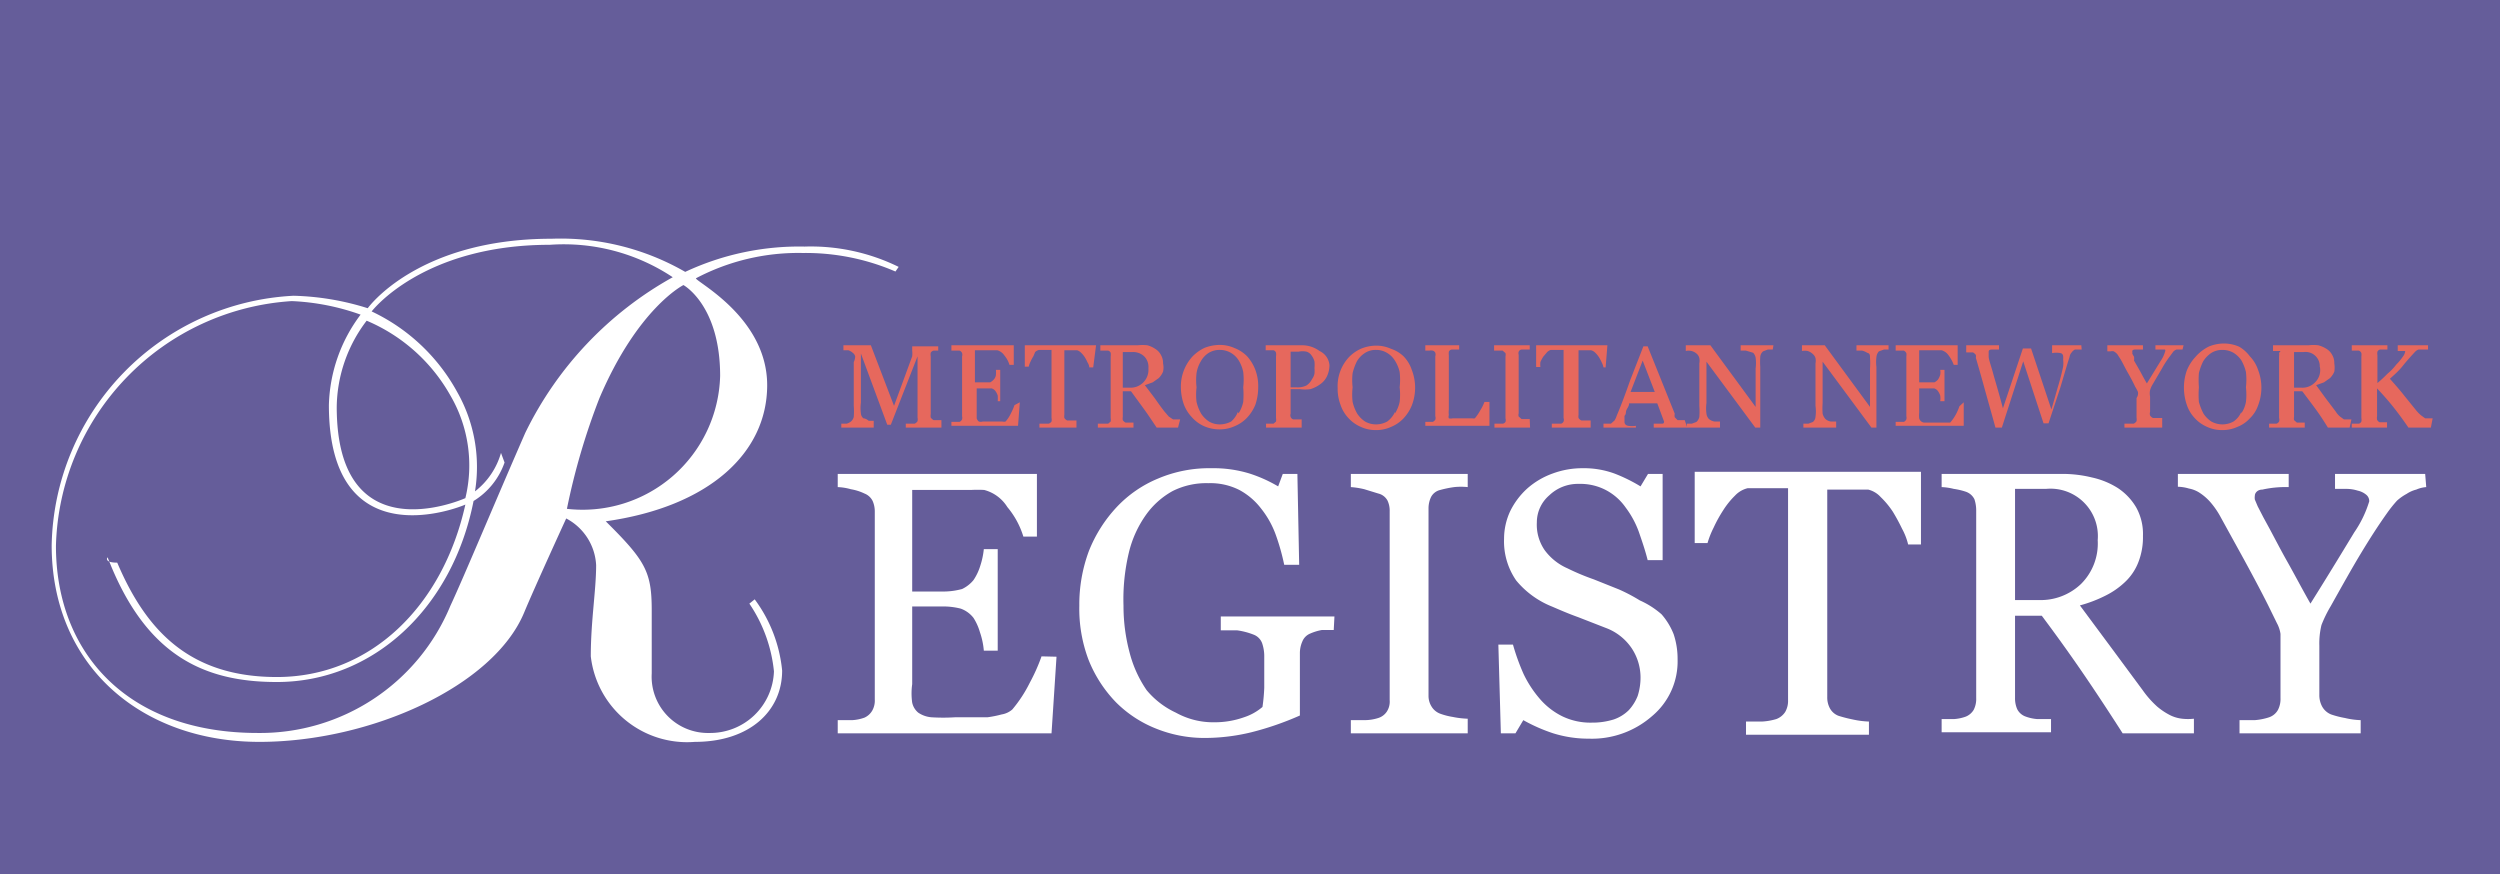 <svg id="Layer_1" data-name="Layer 1" xmlns="http://www.w3.org/2000/svg" viewBox="0 0 70.16 24.53">
  <title>Artboard 1</title>
  <rect width="70.16" height="24.53" style="fill: #655d9a"/>
  <g>
    <path d="M29.65,18.43l-.14,2.15h-6v-.37l.41,0a1.2,1.2,0,0,0,.34-.07.48.48,0,0,0,.22-.2.57.57,0,0,0,.07-.31V14.36a.73.73,0,0,0-.06-.3.43.43,0,0,0-.23-.21,1.42,1.42,0,0,0-.38-.12,1.55,1.55,0,0,0-.37-.06V13.3H29.1v1.76h-.38a2.36,2.36,0,0,0-.45-.83,1.09,1.09,0,0,0-.65-.48,3.46,3.46,0,0,0-.37,0H25.6V16.6h.82a2,2,0,0,0,.58-.07.93.93,0,0,0,.32-.25,1.49,1.49,0,0,0,.19-.4,2.2,2.2,0,0,0,.1-.47H28v2.85h-.39a2.11,2.11,0,0,0-.11-.52,1.53,1.53,0,0,0-.18-.4.79.79,0,0,0-.36-.26,2,2,0,0,0-.54-.06H25.6V19.2a1.86,1.86,0,0,0,0,.52.5.5,0,0,0,.17.28.77.77,0,0,0,.37.13,5.39,5.39,0,0,0,.66,0h.44l.47,0a3.14,3.14,0,0,0,.4-.08.6.6,0,0,0,.3-.14,3.74,3.74,0,0,0,.49-.75,5.24,5.24,0,0,0,.33-.74Z" style="fill: #fff"/>
    <path d="M37.43,17.68l-.33,0a1.45,1.45,0,0,0-.33.1.4.4,0,0,0-.22.22.81.81,0,0,0-.07.33v.56c0,.41,0,.69,0,.83s0,.26,0,.36a8.45,8.45,0,0,1-1.36.47,5.56,5.56,0,0,1-1.33.16,3.63,3.63,0,0,1-1.34-.26,3.31,3.31,0,0,1-1.13-.74,3.65,3.65,0,0,1-.77-1.19A4.05,4.05,0,0,1,30.29,17a4.3,4.3,0,0,1,.27-1.54,3.91,3.91,0,0,1,.78-1.23,3.35,3.35,0,0,1,1.16-.8A3.68,3.68,0,0,1,34,13.14a3.46,3.46,0,0,1,1.07.15,3.94,3.94,0,0,1,.8.36L36,13.3h.41l.05,2.55h-.42A6.18,6.18,0,0,0,35.8,15a2.6,2.6,0,0,0-.41-.73,1.9,1.9,0,0,0-.61-.52,1.8,1.8,0,0,0-.87-.19,2.11,2.11,0,0,0-1,.22,2.25,2.25,0,0,0-.75.67,3.05,3.05,0,0,0-.48,1.06A5.64,5.64,0,0,0,31.53,17a5.05,5.05,0,0,0,.17,1.31,3.33,3.33,0,0,0,.48,1.06A2.36,2.36,0,0,0,33,20a2.16,2.16,0,0,0,1.08.27,2.45,2.45,0,0,0,.83-.14,1.52,1.52,0,0,0,.52-.29,4.93,4.93,0,0,0,.05-.54v-.86a1.14,1.14,0,0,0-.06-.39.41.41,0,0,0-.24-.24,2,2,0,0,0-.46-.12l-.46,0V17.3h3.19Z" style="fill: #fff"/>
    <path d="M41.19,20.58H37.91v-.37l.4,0a1.27,1.27,0,0,0,.37-.06.45.45,0,0,0,.24-.18.51.51,0,0,0,.08-.32V14.35a.67.67,0,0,0-.06-.3.4.4,0,0,0-.26-.2l-.39-.12a2.24,2.24,0,0,0-.38-.06V13.3h3.28v.37a1.82,1.82,0,0,0-.38,0,3,3,0,0,0-.39.08.39.39,0,0,0-.26.2.74.74,0,0,0-.07.31v5.26a.56.56,0,0,0,.08.3.48.48,0,0,0,.25.21,1.88,1.88,0,0,0,.35.09,2.48,2.48,0,0,0,.42.05Z" style="fill: #fff"/>
    <path d="M46.63,17.24a1.91,1.91,0,0,1,.34.56,2.2,2.2,0,0,1,.11.71,2,2,0,0,1-.72,1.59,2.56,2.56,0,0,1-1.77.63,3.32,3.32,0,0,1-1-.15,4.7,4.7,0,0,1-.84-.37l-.22.37h-.41l-.07-2.49h.41a6.09,6.09,0,0,0,.3.83,3.13,3.13,0,0,0,.46.7,2,2,0,0,0,.62.48,1.81,1.81,0,0,0,.83.18,2,2,0,0,0,.62-.09,1.11,1.11,0,0,0,.42-.26,1.28,1.28,0,0,0,.25-.4,1.69,1.69,0,0,0,.08-.53,1.49,1.49,0,0,0-.25-.81,1.51,1.51,0,0,0-.73-.57l-.77-.3c-.28-.1-.53-.21-.74-.3a2.5,2.5,0,0,1-1-.73,1.93,1.93,0,0,1-.34-1.17,1.84,1.84,0,0,1,.17-.77,2.11,2.11,0,0,1,.48-.64,2.19,2.19,0,0,1,.71-.42,2.4,2.4,0,0,1,.84-.15,2.5,2.5,0,0,1,.9.15,4.51,4.51,0,0,1,.73.36l.21-.35h.41l0,2.42h-.42c-.07-.28-.16-.54-.25-.8a2.62,2.62,0,0,0-.37-.68,1.56,1.56,0,0,0-.54-.48,1.54,1.54,0,0,0-.77-.18,1.16,1.16,0,0,0-.83.32,1,1,0,0,0-.35.76,1.26,1.26,0,0,0,.22.78,1.58,1.58,0,0,0,.64.51,6.5,6.5,0,0,0,.74.31l.7.28a4.75,4.75,0,0,1,.59.31A2.4,2.4,0,0,1,46.63,17.24Z" style="fill: #fff"/>
    <path d="M53.91,15.28h-.36a1.78,1.78,0,0,0-.17-.44,5.42,5.42,0,0,0-.26-.48,2.39,2.39,0,0,0-.34-.41.7.7,0,0,0-.35-.21l-.4,0h-.75v5.82a.64.64,0,0,0,.07.31.46.46,0,0,0,.25.22,3.94,3.94,0,0,0,.39.1,2.51,2.51,0,0,0,.46.06v.37H49v-.37l.44,0a1.73,1.73,0,0,0,.41-.07.51.51,0,0,0,.25-.2.62.62,0,0,0,.08-.33V13.7H49.5l-.45,0a.72.72,0,0,0-.36.21,2.28,2.28,0,0,0-.33.41,3.84,3.84,0,0,0-.27.49,2.51,2.51,0,0,0-.17.43h-.36v-2h6.35Z" style="fill: #fff"/>
    <path d="M61.57,20.58h-2q-.64-1-1.17-1.77T57.3,17.28h-.75v2.31a.75.75,0,0,0,.06.31.42.42,0,0,0,.24.21,1.19,1.19,0,0,0,.32.07l.39,0v.37H54.49v-.37l.35,0a1.19,1.19,0,0,0,.33-.07.46.46,0,0,0,.22-.19.67.67,0,0,0,.07-.33V14.33a1,1,0,0,0-.05-.32.42.42,0,0,0-.24-.21,1.9,1.9,0,0,0-.34-.08,1.64,1.64,0,0,0-.34-.05V13.3h3.35a3.46,3.46,0,0,1,.87.1,2.25,2.25,0,0,1,.73.3,1.65,1.65,0,0,1,.51.54,1.53,1.53,0,0,1,.19.8,1.92,1.92,0,0,1-.13.74,1.51,1.51,0,0,1-.38.56,2.23,2.23,0,0,1-.55.38,3.73,3.73,0,0,1-.71.27l.89,1.2.88,1.19a2.72,2.72,0,0,0,.4.45,1.88,1.88,0,0,0,.36.24,1,1,0,0,0,.34.1,1.47,1.47,0,0,0,.33,0Zm-2.7-5.42a1.33,1.33,0,0,0-1.45-1.44h-.87v3.12h.67a1.64,1.64,0,0,0,1.18-.45A1.6,1.6,0,0,0,58.87,15.16Z" style="fill: #fff"/>
    <path d="M68.09,13.67a.85.85,0,0,0-.28.07.87.87,0,0,0-.27.12,1.39,1.39,0,0,0-.27.19,3.6,3.6,0,0,0-.28.35c-.27.38-.51.76-.74,1.14s-.51.88-.84,1.47a3.54,3.54,0,0,0-.26.53,2.19,2.19,0,0,0-.06.58v1.39a.66.66,0,0,0,.08.32.5.5,0,0,0,.25.22,2.56,2.56,0,0,0,.39.1,2.15,2.15,0,0,0,.44.06v.37h-3.4v-.37l.43,0a1.71,1.71,0,0,0,.4-.08.45.45,0,0,0,.25-.21.67.67,0,0,0,.07-.33V17.79a.89.89,0,0,0-.1-.3L63.66,17c-.2-.4-.43-.83-.68-1.29l-.65-1.18a2.34,2.34,0,0,0-.3-.44,1.48,1.48,0,0,0-.3-.26.82.82,0,0,0-.3-.12,1.18,1.18,0,0,0-.31-.05V13.3h3.11v.37a3,3,0,0,0-.74.07c-.14,0-.21.1-.21.17a.36.36,0,0,0,0,.11l.08.19.16.31.18.33c.16.3.32.61.49.91s.38.7.65,1.18c.54-.86.95-1.54,1.23-2a3.13,3.13,0,0,0,.42-.87.23.23,0,0,0-.09-.19.55.55,0,0,0-.23-.11,1.07,1.07,0,0,0-.32-.05l-.32,0V13.3h2.53Z" style="fill: #fff"/>
  </g>
  <path d="M25.13,7.62a6.35,6.35,0,0,0-2.6-.52,6.15,6.15,0,0,0-3,.71c0,.1,2,1.1,2,3S19.9,14.22,17,14.63c1.12,1.11,1.29,1.42,1.29,2.5V18.9a1.58,1.58,0,0,0,1.62,1.67,1.79,1.79,0,0,0,1.81-1.73,4.12,4.12,0,0,0-.69-1.9l.15-.12a4,4,0,0,1,.77,2c0,1.14-.92,2-2.45,2a2.72,2.72,0,0,1-2.92-2.4c0-1,.15-1.85.15-2.56a1.57,1.57,0,0,0-.84-1.31s-.89,1.94-1.18,2.64c-.86,2.07-4.31,3.63-7.43,3.63-3.31,0-5.83-2.13-5.83-5.52a7.15,7.15,0,0,1,6.79-7,7.49,7.49,0,0,1,2.08.35s1.39-1.95,5.16-1.95a7,7,0,0,1,3.75.93,7.54,7.54,0,0,1,3.35-.71,5.59,5.59,0,0,1,2.64.57Zm-9.7-.75c-3.58,0-5,1.87-5,1.87A5.32,5.32,0,0,1,12.83,11a4.26,4.26,0,0,1,.5,2.79,2.09,2.09,0,0,0,.73-1.08l.1.27a2.06,2.06,0,0,1-.87,1.08c-.59,3-2.81,5.08-5.52,5.08-2.08,0-3.7-.77-4.75-3.5,0,0-.12.15.27.15C4.11,17.72,5.34,19,7.77,19c2.64,0,4.66-2,5.29-4.84-.17.08-3.83,1.54-3.83-2.79a4.39,4.39,0,0,1,.89-2.54,6.53,6.53,0,0,0-1.93-.38,7.07,7.07,0,0,0-6.62,6.87c0,3,2,5.25,5.66,5.25A5.78,5.78,0,0,0,12.64,17c.37-.79,1.29-3,2.1-4.85a10,10,0,0,1,4.14-4.37A5.52,5.52,0,0,0,15.43,6.87ZM12.64,11.1A4.87,4.87,0,0,0,10.29,9a4.06,4.06,0,0,0-.84,2.42c0,4.06,3.38,2.66,3.61,2.56A3.89,3.89,0,0,0,12.64,11.1ZM19.18,8s-1.28.64-2.36,3.18a18.89,18.89,0,0,0-.91,3.1,3.86,3.86,0,0,0,4.3-3.73C20.21,8.56,19.18,8,19.18,8Z" style="fill: #fff"/>
  <g>
    <path d="M26.42,12h-1v-.11h.14l.11,0a.19.19,0,0,0,.08-.07.25.25,0,0,0,0-.1V10h0L25,11.92H24.9l-.74-2h0V11.3a1.15,1.15,0,0,0,0,.3.2.2,0,0,0,.07.14s.07,0,.15.07l.14,0V12h-.91v-.11l.15,0a.34.34,0,0,0,.12-.06.24.24,0,0,0,.08-.13,2.05,2.05,0,0,0,0-.31V10.16A.38.38,0,0,0,24,10a.18.18,0,0,0-.07-.1.35.35,0,0,0-.12-.07l-.14,0V9.69h.77l.65,1.7L25.6,10a.75.75,0,0,0,0-.16c0-.06,0-.1,0-.12h.73v.12H26.3l-.1,0a.12.12,0,0,0-.08.06.3.3,0,0,0,0,.1v1.62a.3.3,0,0,0,0,.1.29.29,0,0,0,.08.07l.1,0h.12Z" style="fill: #e6685d"/>
    <path d="M28.62,11.29l-.05.66H26.7v-.11h.13l.1,0a.16.16,0,0,0,.07-.07.2.2,0,0,0,0-.09V10a.15.15,0,0,0,0-.09.12.12,0,0,0-.07-.07l-.11,0-.12,0V9.69h1.75v.55h-.12a.74.74,0,0,0-.14-.26.36.36,0,0,0-.2-.15h-.63v.9h.25l.18,0a.39.39,0,0,0,.1-.08.23.23,0,0,0,.06-.13,1,1,0,0,0,0-.14h.12v.88H28a1.24,1.24,0,0,0,0-.16.44.44,0,0,0-.06-.12.21.21,0,0,0-.11-.08l-.17,0h-.25v.68c0,.06,0,.12,0,.16a.18.18,0,0,0,.06.09.2.2,0,0,0,.11,0H28l.13,0a.19.19,0,0,0,.09,0,.91.91,0,0,0,.15-.23,1.57,1.57,0,0,0,.1-.23Z" style="fill: #e6685d"/>
    <path d="M30.68,10.31h-.11a.3.3,0,0,0-.05-.14,1.09,1.09,0,0,0-.08-.15.69.69,0,0,0-.11-.13.27.27,0,0,0-.1-.06h-.36v1.81a.29.29,0,0,0,0,.09.19.19,0,0,0,.08.07l.12,0,.14,0V12H29.17v-.11h.13l.13,0a.16.16,0,0,0,.08-.06.25.25,0,0,0,0-.1V9.82h-.35a.24.24,0,0,0-.11.06L29,10a1.09,1.09,0,0,0-.08.15.6.6,0,0,0-.05.14h-.11V9.69h2Z" style="fill: #e6685d"/>
    <path d="M33.06,12h-.6c-.14-.21-.26-.39-.37-.54l-.35-.48h-.23v.72a.25.25,0,0,0,0,.09.19.19,0,0,0,.08.07l.1,0h.12V12h-1v-.11H31l.1,0,.07-.06a.3.3,0,0,0,0-.1V10a.36.36,0,0,0,0-.1.11.11,0,0,0-.07-.06l-.11,0h-.11V9.69h1.05a1.24,1.24,0,0,1,.27,0,.74.74,0,0,1,.22.1.44.44,0,0,1,.16.17.45.45,0,0,1,.06.24.53.53,0,0,1,0,.23.57.57,0,0,1-.12.18l-.17.12-.22.08.28.37c.07.1.16.23.27.37l.12.14.12.08.1,0h.1Zm-.83-1.68a.42.42,0,0,0-.12-.32.45.45,0,0,0-.33-.12h-.27v1h.2a.5.5,0,0,0,.52-.52Z" style="fill: #e6685d"/>
    <path d="M35,10a1.21,1.21,0,0,1,.23.38,1.29,1.29,0,0,1,.08.49,1.53,1.53,0,0,1-.08.49,1.18,1.18,0,0,1-.24.37,1,1,0,0,1-.34.23,1,1,0,0,1-.42.09,1.08,1.08,0,0,1-.44-.09,1,1,0,0,1-.34-.25,1.06,1.06,0,0,1-.23-.37,1.5,1.5,0,0,1-.08-.47,1.25,1.25,0,0,1,.33-.87,1.16,1.16,0,0,1,.34-.24,1.2,1.2,0,0,1,.42-.08,1,1,0,0,1,.42.09A1,1,0,0,1,35,10Zm-.24,1.6a1,1,0,0,0,.13-.32,2.59,2.59,0,0,0,0-.41,1.88,1.88,0,0,0,0-.43,1,1,0,0,0-.13-.33.63.63,0,0,0-.22-.21.61.61,0,0,0-.3-.08.58.58,0,0,0-.33.09.66.66,0,0,0-.21.23.93.93,0,0,0-.12.33,1.75,1.75,0,0,0,0,.4,1.73,1.73,0,0,0,0,.41,1.2,1.2,0,0,0,.13.33.77.77,0,0,0,.22.22.59.59,0,0,0,.31.08.68.68,0,0,0,.31-.08A.69.69,0,0,0,34.74,11.56Z" style="fill: #e6685d"/>
    <path d="M37.31,10.25a.74.74,0,0,1-.07.31.56.56,0,0,1-.2.23.91.91,0,0,1-.26.13,1.06,1.06,0,0,1-.31,0h-.25v.69a.13.13,0,0,0,0,.09.12.12,0,0,0,.07.07l.1,0h.14V12h-1v-.11h.11l.1,0,.07-.06a.3.3,0,0,0,0-.1V10a.3.3,0,0,0,0-.1.1.1,0,0,0-.07-.07l-.12,0h-.1V9.69h1a.82.82,0,0,1,.51.16A.48.48,0,0,1,37.31,10.25Zm-.49.39a.37.37,0,0,0,.07-.16.89.89,0,0,0,0-.15,1.1,1.1,0,0,0,0-.18.45.45,0,0,0-.08-.17.26.26,0,0,0-.14-.11.53.53,0,0,0-.23,0h-.22v1h.16a.56.56,0,0,0,.28-.05A.43.43,0,0,0,36.82,10.64Z" style="fill: #e6685d"/>
    <path d="M39.39,10a1,1,0,0,1,.23.38,1.38,1.38,0,0,1,0,1,1.18,1.18,0,0,1-.24.37,1,1,0,0,1-.34.23,1,1,0,0,1-.42.09,1,1,0,0,1-.43-.09,1,1,0,0,1-.35-.25,1,1,0,0,1-.22-.37,1.26,1.26,0,0,1-.08-.47,1.19,1.19,0,0,1,.32-.87,1.09,1.09,0,0,1,.35-.24,1.15,1.15,0,0,1,.41-.08,1,1,0,0,1,.42.09A.93.93,0,0,1,39.39,10Zm-.24,1.6a1,1,0,0,0,.13-.32,1.78,1.78,0,0,0,0-.41,1.91,1.91,0,0,0,0-.43,1,1,0,0,0-.14-.33.63.63,0,0,0-.22-.21.58.58,0,0,0-.3-.08.55.55,0,0,0-.32.09.69.69,0,0,0-.22.23,1.61,1.61,0,0,0-.12.33,1.75,1.75,0,0,0,0,.4,1.73,1.73,0,0,0,0,.41,1.2,1.2,0,0,0,.13.33.77.77,0,0,0,.22.22.62.62,0,0,0,.31.08.65.65,0,0,0,.31-.08A.69.69,0,0,0,39.15,11.56Z" style="fill: #e6685d"/>
    <path d="M41.8,11.28l0,.67H40v-.11h.11l.1,0a.22.22,0,0,0,.07-.06.16.16,0,0,0,0-.1V10a.16.16,0,0,0,0-.1.11.11,0,0,0-.07-.06.23.23,0,0,0-.1,0l-.11,0V9.69h.95v.12h-.11l-.1,0a.1.1,0,0,0-.08.06.44.44,0,0,0,0,.1v1.52a.71.71,0,0,0,0,.16.13.13,0,0,0,0,.09.23.23,0,0,0,.11,0h.32l.13,0,.1,0a.18.18,0,0,0,.07,0,1.33,1.33,0,0,0,.15-.22,1.31,1.31,0,0,0,.12-.24Z" style="fill: #e6685d"/>
    <path d="M42.94,12h-1v-.11h.12l.12,0a.13.13,0,0,0,.07-.05.17.17,0,0,0,0-.1V10a.2.2,0,0,0,0-.09s0,0-.08-.07l-.12,0-.12,0V9.69h1v.12h-.11l-.12,0a.1.1,0,0,0-.08.06.16.16,0,0,0,0,.09v1.64a.16.16,0,0,0,0,.09s0,0,.08.07l.11,0,.12,0Z" style="fill: #e6685d"/>
    <path d="M45.06,10.31H45a.48.48,0,0,0-.05-.14,1.09,1.09,0,0,0-.08-.15.69.69,0,0,0-.11-.13.24.24,0,0,0-.11-.06h-.35v1.81a.29.29,0,0,0,0,.09.19.19,0,0,0,.08.07l.12,0,.14,0V12H43.55v-.11h.13l.13,0a.11.11,0,0,0,.07-.06.15.15,0,0,0,0-.1V9.82h-.36a.27.27,0,0,0-.1.06l-.11.13a1.09,1.09,0,0,0-.08.15.6.6,0,0,0,0,.14h-.12V9.69h2Z" style="fill: #e6685d"/>
    <path d="M47.35,12h-.94v-.11l.21,0c.05,0,.08,0,.08-.06a.08.08,0,0,0,0,0v0l-.19-.51h-.79c0,.08-.06.14-.08.2s0,.1-.05.15l0,.11v.07s0,.08.1.1a.72.72,0,0,0,.22,0V12H45v-.11l.11,0,.1,0,.1-.09a.53.53,0,0,0,.06-.13c.12-.28.24-.6.38-1l.37-.95h.12L47,11.61a.23.23,0,0,0,0,.1l.08.08.1,0,.1,0ZM46.44,11l-.34-.88-.34.88Z" style="fill: #e6685d"/>
    <path d="M49.75,9.81l-.14,0-.13.05a.22.22,0,0,0-.08.16,2,2,0,0,0,0,.28V12h-.14l-1.37-1.85v1.16a1.15,1.15,0,0,0,0,.3.26.26,0,0,0,.07.15.34.34,0,0,0,.16.07l.15,0V12h-.93v-.11l.14,0,.13-.05a.27.27,0,0,0,.08-.14,2,2,0,0,0,0-.31V10.2a.4.4,0,0,0,0-.15.23.23,0,0,0-.06-.11.35.35,0,0,0-.16-.09.37.37,0,0,0-.16,0V9.69H48l1.27,1.73V10.34a1.15,1.15,0,0,0,0-.3.26.26,0,0,0-.07-.14L49,9.84l-.15,0V9.69h.92Z" style="fill: #e6685d"/>
    <path d="M53,9.81l-.13,0-.14.05a.27.27,0,0,0-.07.16,1.14,1.14,0,0,0,0,.28V12h-.14l-1.37-1.85v1.16a2.11,2.11,0,0,0,0,.3.35.35,0,0,0,.08.15.3.3,0,0,0,.15.07l.15,0V12h-.92v-.11l.14,0,.13-.05a.21.21,0,0,0,.07-.14,1.09,1.09,0,0,0,0-.31V10.2a.4.4,0,0,0,0-.15.23.23,0,0,0-.07-.11.38.38,0,0,0-.15-.09.41.41,0,0,0-.16,0V9.69h.64l1.27,1.73V10.34a2.11,2.11,0,0,0,0-.3c0-.07,0-.12-.08-.14a.48.48,0,0,0-.14-.06l-.16,0V9.69H53Z" style="fill: #e6685d"/>
    <path d="M55.11,11.29l0,.66H53.2v-.11h.12l.11,0a.16.16,0,0,0,.07-.07.2.2,0,0,0,0-.09V10a.29.29,0,0,0,0-.09.16.16,0,0,0-.07-.07l-.12,0-.11,0V9.69h1.74v.55h-.11a1,1,0,0,0-.14-.26.36.36,0,0,0-.2-.15h-.63v.9h.25l.18,0a.39.39,0,0,0,.1-.08.53.53,0,0,0,.06-.13.39.39,0,0,0,0-.14h.12v.88h-.12a.5.5,0,0,0,0-.16.44.44,0,0,0-.06-.12.21.21,0,0,0-.11-.08l-.17,0h-.25v.68a.76.76,0,0,0,0,.16.16.16,0,0,0,.17.12h.49l.12,0c.05,0,.08,0,.09,0a1.27,1.27,0,0,0,.16-.23,1.57,1.57,0,0,0,.1-.23Z" style="fill: #e6685d"/>
    <path d="M58.42,9.81l-.1,0-.09,0a.24.24,0,0,0-.09.08.23.23,0,0,0-.06.13c-.08.24-.16.53-.26.86l-.33,1h-.14l-.57-1.74L56.18,12H56c-.1-.37-.21-.75-.32-1.15s-.19-.67-.23-.81a.2.2,0,0,0,0-.08.27.27,0,0,0-.08-.07l-.09,0h-.1V9.69h.92v.12l-.2,0q-.09,0-.09.06a.06.06,0,0,0,0,0V10c0,.09.06.24.12.46s.16.54.28,1l.56-1.68H57l.57,1.71c.08-.26.14-.49.2-.69s.1-.37.13-.51a.8.8,0,0,0,0-.2.34.34,0,0,0,0-.09.09.09,0,0,0-.07-.09.62.62,0,0,0-.24,0V9.69h.82Z" style="fill: #e6685d"/>
    <path d="M61.25,9.81l-.09,0-.08,0a.23.23,0,0,0-.09.06l-.08.11a2.64,2.64,0,0,0-.23.35l-.27.46a.64.64,0,0,0-.07.16.44.44,0,0,0,0,.18v.43a.16.16,0,0,0,0,.1.19.19,0,0,0,.08.07l.12,0,.14,0V12H59.62v-.11h.13l.13,0a.19.19,0,0,0,.08-.07.3.3,0,0,0,0-.1v-.55A.23.23,0,0,0,60,11a1.09,1.09,0,0,0-.08-.15c-.06-.13-.13-.26-.21-.4s-.14-.27-.2-.37l-.09-.14a.39.39,0,0,0-.1-.08.19.19,0,0,0-.09,0h-.09V9.69h1v.12l-.23,0s-.07,0-.07.05,0,0,0,0a.16.16,0,0,1,0,.06.41.41,0,0,0,.05.09.54.54,0,0,1,0,.11l.16.28c.05.09.11.21.2.36l.38-.62a.9.9,0,0,0,.13-.27.06.06,0,0,0,0-.06s0,0-.07,0h-.2V9.69h.79Z" style="fill: #e6685d"/>
    <path d="M63.14,10a1,1,0,0,1,.23.38,1.38,1.38,0,0,1,0,1,.91.91,0,0,1-.24.37.89.89,0,0,1-.34.23,1,1,0,0,1-.42.09,1,1,0,0,1-.43-.09,1,1,0,0,1-.35-.25,1,1,0,0,1-.22-.37,1.5,1.5,0,0,1-.08-.47,1.44,1.44,0,0,1,.08-.49,1.23,1.23,0,0,1,.24-.38A1.21,1.21,0,0,1,62,9.72a1.15,1.15,0,0,1,.41-.08,1.07,1.07,0,0,1,.43.09A1,1,0,0,1,63.14,10Zm-.24,1.6a.83.83,0,0,0,.13-.32,1.78,1.78,0,0,0,0-.41,1.91,1.91,0,0,0,0-.43,1.26,1.26,0,0,0-.13-.33.73.73,0,0,0-.22-.21.62.62,0,0,0-.31-.08.57.57,0,0,0-.32.09.8.8,0,0,0-.22.23,1.61,1.61,0,0,0-.12.33,2.58,2.58,0,0,0,0,.4,2.48,2.48,0,0,0,0,.41,1.62,1.62,0,0,0,.13.33.77.77,0,0,0,.22.22.64.64,0,0,0,.62,0A.61.61,0,0,0,62.9,11.56Z" style="fill: #e6685d"/>
    <path d="M65.94,12h-.61q-.19-.31-.36-.54t-.36-.48h-.23v.72a.24.24,0,0,0,0,.09s0,0,.08.07l.1,0h.12V12h-1v-.11h.11l.1,0a.14.14,0,0,0,.07-.06.16.16,0,0,0,0-.1V10a.34.34,0,0,0,0-.1A.13.13,0,0,0,64,9.85l-.1,0h-.11V9.69h1a1.12,1.12,0,0,1,.27,0,.8.8,0,0,1,.23.1.44.44,0,0,1,.16.17.45.45,0,0,1,.06.24.73.73,0,0,1,0,.23.57.57,0,0,1-.12.18l-.17.12-.22.08.27.37.28.37a.58.58,0,0,0,.12.14l.11.08.11,0h.1Zm-.84-1.68a.4.4,0,0,0-.45-.44h-.27v1h.21a.49.49,0,0,0,.37-.14A.48.48,0,0,0,65.1,10.27Z" style="fill: #e6685d"/>
    <path d="M68.22,12h-.63c-.13-.19-.26-.37-.41-.56s-.31-.37-.47-.54h0v.78a.3.3,0,0,0,0,.1.16.16,0,0,0,.07.07l.1,0,.11,0V12H66v-.11h.1l.1,0a.11.11,0,0,0,.07-.06.3.3,0,0,0,0-.1V10a.29.29,0,0,0,0-.09.12.12,0,0,0-.07-.07l-.1,0-.1,0V9.69H67v.12h-.11l-.1,0a.11.11,0,0,0-.07.06.3.3,0,0,0,0,.1v.78h0a3.45,3.45,0,0,0,.28-.26,1.52,1.52,0,0,0,.25-.26,1.5,1.5,0,0,0,.19-.23.29.29,0,0,0,.06-.15s0,0,0,0l-.07,0h-.14V9.69h.85v.12h-.16l-.11,0a.26.26,0,0,0-.1.07c-.11.12-.23.25-.34.39s-.24.25-.36.36c.16.18.3.34.4.47l.34.42a.92.92,0,0,0,.14.14l.11.08.11,0h.1Z" style="fill: #e6685d"/>
  </g>
</svg>
